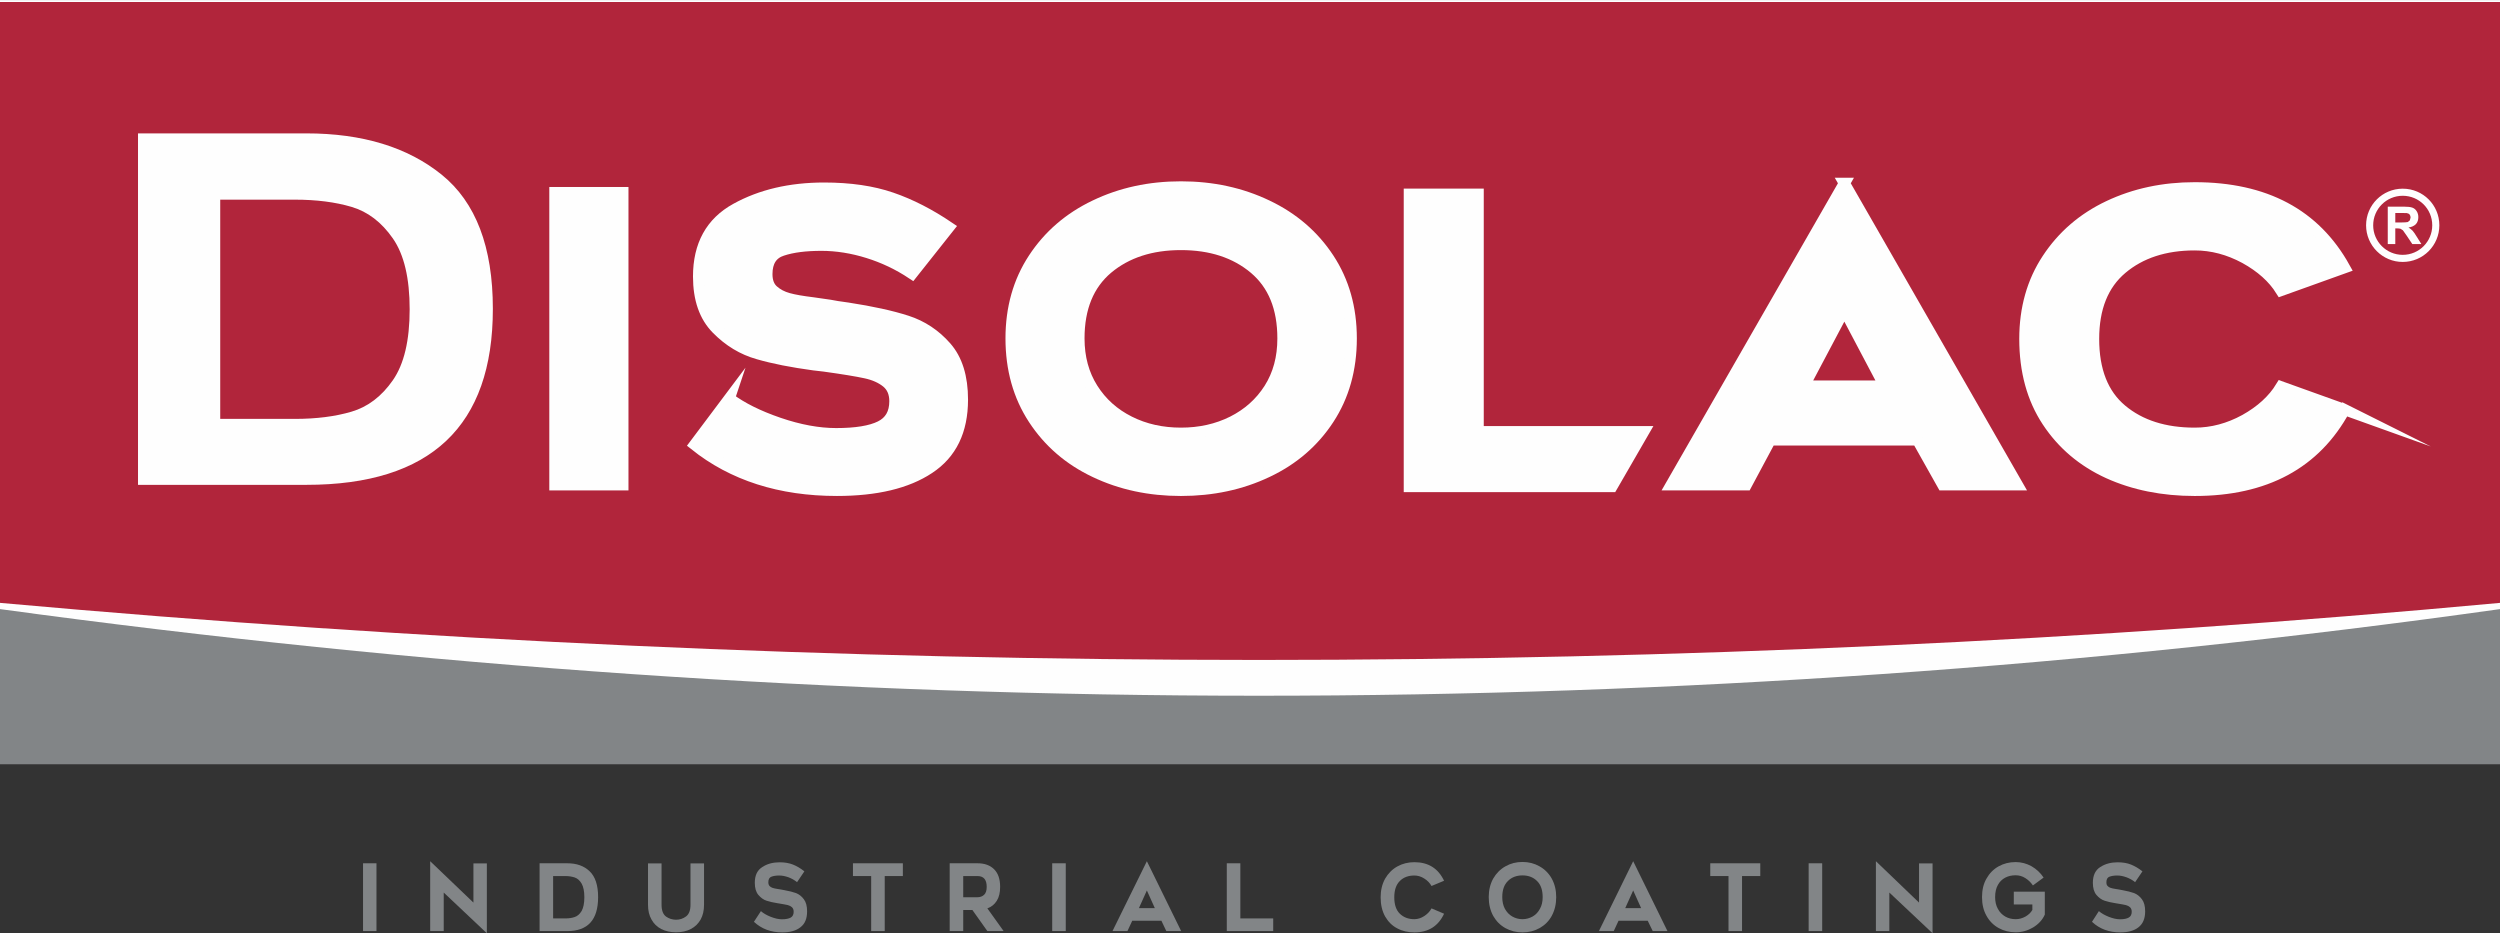<?xml version="1.0" encoding="UTF-8"?> <svg xmlns="http://www.w3.org/2000/svg" xmlns:xlink="http://www.w3.org/1999/xlink" xmlns:xodm="http://www.corel.com/coreldraw/odm/2003" xml:space="preserve" width="750px" height="280px" version="1.1" shape-rendering="geometricPrecision" text-rendering="geometricPrecision" image-rendering="optimizeQuality" fill-rule="evenodd" clip-rule="evenodd" viewBox="0 0 228.97 85.47"><rect x="0" y="0" width="228.97" height="85.47" fill="#333333" stroke="none"/> <g id="Capa_x0020_1">  <g id="_2263863070336"> <path fill="#828587" d="M0 18.93c77.41,-6.46 153.74,-6.46 228.97,0l0 51.06 -228.97 0 0 -51.06z"></path> <path fill="#FEFEFE" d="M0 55.78c77.41,10.58 153.74,10.58 228.97,0l0 -55.78 -228.97 0 0 55.78z"></path> <path fill="#B1253B" d="M0 55.21c77.41,6.97 153.74,6.97 228.97,0l0 -55.03 -228.97 0 0 55.03z"></path> <path fill="none" stroke="#FEFEFE" stroke-width="0.65" stroke-miterlimit="22.926" d="M220.06 17.6c1.68,0 3.03,1.35 3.03,3.03 0,1.67 -1.35,3.03 -3.03,3.03 -1.67,0 -3.03,-1.36 -3.03,-3.03 0,-1.68 1.36,-3.03 3.03,-3.03z"></path> <path fill="#FEFEFE" fill-rule="nonzero" d="M218.69 22.35l0 -3.43 1.46 0c0.36,0 0.63,0.03 0.79,0.09 0.17,0.06 0.3,0.17 0.4,0.33 0.1,0.16 0.15,0.34 0.15,0.54 0,0.26 -0.07,0.47 -0.22,0.64 -0.16,0.16 -0.38,0.27 -0.68,0.31 0.15,0.09 0.27,0.19 0.37,0.29 0.09,0.1 0.23,0.29 0.39,0.56l0.42 0.67 -0.83 0 -0.5 -0.75c-0.18,-0.27 -0.3,-0.43 -0.36,-0.51l-0.21 -0.14c-0.07,-0.02 -0.19,-0.04 -0.35,-0.04l-0.14 0 0 1.44 -0.69 0zm0.69 -1.98l0.51 0c0.33,0 0.54,-0.02 0.63,-0.04l0.19 -0.15 0.07 -0.26c0,-0.11 -0.03,-0.2 -0.09,-0.28 -0.06,-0.07 -0.15,-0.11 -0.26,-0.13 -0.06,-0.01 -0.23,-0.01 -0.51,-0.01l-0.54 0 0 0.87z"></path> <path fill="#FEFEFE" fill-rule="nonzero" d="M12.64 12.21l15.42 0c5.13,0 9.27,1.26 12.39,3.78 3.13,2.53 4.69,6.62 4.69,12.29 0,10.74 -5.69,16.12 -17.08,16.12l-15.42 0 0 -32.19zm14.36 26.15c1.97,0 3.7,-0.22 5.19,-0.66 1.5,-0.44 2.76,-1.4 3.79,-2.88 1.03,-1.48 1.54,-3.65 1.54,-6.5 0,-2.84 -0.51,-5.01 -1.54,-6.49 -1.03,-1.48 -2.29,-2.45 -3.79,-2.89 -1.49,-0.44 -3.22,-0.66 -5.19,-0.66l-6.83 0 0 20.08 6.83 0z"></path> <polygon fill="#FEFEFE" fill-rule="nonzero" points="50.82,17.63 57.05,17.63 57.05,44.4 50.82,44.4 "></polygon> <path fill="#FEFEFE" fill-rule="nonzero" d="M66.8 36.49c1.13,0.85 2.63,1.6 4.52,2.25 1.9,0.65 3.65,0.97 5.26,0.97 1.81,0 3.16,-0.22 4.05,-0.66 0.89,-0.44 1.33,-1.21 1.33,-2.31 0,-0.75 -0.25,-1.33 -0.75,-1.74 -0.5,-0.4 -1.14,-0.69 -1.94,-0.86 -0.79,-0.17 -2.05,-0.38 -3.79,-0.62l-0.95 -0.11c-1.98,-0.27 -3.68,-0.6 -5.09,-1.01 -1.42,-0.4 -2.68,-1.16 -3.79,-2.29 -1.11,-1.12 -1.67,-2.72 -1.67,-4.79 0,-2.88 1.14,-4.95 3.43,-6.21 2.28,-1.26 4.97,-1.89 8.07,-1.89 2.37,0 4.43,0.3 6.17,0.9 1.75,0.6 3.5,1.5 5.26,2.69l-3.37 4.25c-1.25,-0.83 -2.59,-1.47 -4.03,-1.92 -1.44,-0.45 -2.87,-0.68 -4.28,-0.68 -1.45,0 -2.64,0.15 -3.58,0.46 -0.94,0.3 -1.41,1.03 -1.41,2.18 0,0.66 0.19,1.16 0.57,1.5 0.38,0.34 0.84,0.58 1.38,0.73 0.53,0.15 1.29,0.28 2.27,0.4l1.53 0.22c0.37,0.08 0.92,0.16 1.65,0.26 2.22,0.34 4.03,0.74 5.42,1.19 1.39,0.45 2.59,1.24 3.59,2.38 1,1.14 1.5,2.74 1.5,4.82 0,2.85 -1.02,4.95 -3.06,6.29 -2.03,1.35 -4.85,2.02 -8.44,2.02 -5.2,0 -9.54,-1.39 -13.03,-4.18l3.18 -4.24z"></path> <path fill="#FEFEFE" fill-rule="nonzero" d="M108.16 44.91c-2.88,0 -5.5,-0.56 -7.87,-1.69 -2.37,-1.12 -4.24,-2.74 -5.62,-4.85 -1.38,-2.11 -2.07,-4.57 -2.07,-7.38 0,-2.78 0.69,-5.22 2.07,-7.32 1.38,-2.1 3.25,-3.72 5.62,-4.85 2.37,-1.14 4.99,-1.71 7.87,-1.71 2.88,0 5.51,0.57 7.89,1.71 2.38,1.13 4.26,2.75 5.64,4.85 1.38,2.1 2.07,4.54 2.07,7.32 0,2.81 -0.69,5.27 -2.07,7.38 -1.38,2.11 -3.26,3.73 -5.64,4.85 -2.38,1.13 -5.01,1.69 -7.89,1.69zm0 -22.52c-2.73,0 -4.97,0.73 -6.72,2.19 -1.74,1.47 -2.62,3.6 -2.62,6.41 0,1.76 0.42,3.29 1.25,4.6 0.83,1.31 1.95,2.31 3.37,3.02 1.41,0.71 2.99,1.06 4.72,1.06 1.73,0 3.31,-0.35 4.73,-1.06 1.41,-0.71 2.54,-1.71 3.37,-3.02 0.83,-1.31 1.24,-2.84 1.24,-4.6 0,-2.81 -0.87,-4.94 -2.62,-6.41 -1.74,-1.46 -3.98,-2.19 -6.72,-2.19z"></path> <path fill="#FEFEFE" fill-rule="nonzero" d="M168.92 16.78l15.85 27.62 -6.84 0 -2.31 -4.11 -13.48 0 -2.2 4.11 -6.88 0 15.86 -27.62zm3.69 18.57l-3.69 -6.99 -3.7 6.99 7.39 0z"></path> <path fill="#FEFEFE" fill-rule="nonzero" d="M214.74 37.51c-2.68,4.93 -7.26,7.4 -13.73,7.4 -2.93,0 -5.57,-0.53 -7.91,-1.59 -2.34,-1.07 -4.2,-2.64 -5.58,-4.73 -1.38,-2.09 -2.07,-4.61 -2.07,-7.56 0,-2.78 0.69,-5.23 2.07,-7.32 1.38,-2.1 3.25,-3.72 5.62,-4.84 2.37,-1.12 4.99,-1.68 7.87,-1.68 6.45,0 11.02,2.44 13.73,7.32l-5.82 2.09c-0.73,-1.17 -1.84,-2.16 -3.31,-2.97 -1.48,-0.8 -3.01,-1.21 -4.6,-1.21 -2.73,0 -4.96,0.73 -6.68,2.18 -1.72,1.45 -2.58,3.6 -2.58,6.43 0,2.9 0.85,5.07 2.56,6.5 1.71,1.43 3.94,2.14 6.7,2.14 1.59,0 3.12,-0.41 4.6,-1.22 1.47,-0.82 2.58,-1.83 3.31,-3.03l5.82 2.09z"></path> <polygon fill="none" fill-rule="nonzero" stroke="#FEFEFE" stroke-width="1.02" stroke-miterlimit="22.926" points="50.82,44.4 50.82,17.63 57.05,17.63 57.05,44.4 "></polygon> <path fill="none" fill-rule="nonzero" stroke="#FEFEFE" stroke-width="1.02" stroke-miterlimit="22.926" d="M66.8 36.49c1.13,0.85 2.63,1.6 4.52,2.25 1.9,0.65 3.65,0.97 5.26,0.97 1.81,0 3.16,-0.22 4.05,-0.66 0.89,-0.44 1.33,-1.21 1.33,-2.31 0,-0.75 -0.25,-1.33 -0.75,-1.74 -0.5,-0.4 -1.14,-0.69 -1.94,-0.86 -0.79,-0.17 -2.05,-0.38 -3.79,-0.62l-0.95 -0.11c-1.98,-0.27 -3.68,-0.6 -5.09,-1.01 -1.42,-0.4 -2.68,-1.16 -3.79,-2.29 -1.11,-1.12 -1.67,-2.72 -1.67,-4.79 0,-2.88 1.14,-4.95 3.43,-6.21 2.28,-1.26 4.97,-1.89 8.07,-1.89 2.37,0 4.43,0.3 6.17,0.9 1.75,0.6 3.5,1.5 5.26,2.69l-3.37 4.25c-1.25,-0.83 -2.59,-1.47 -4.03,-1.92 -1.44,-0.45 -2.87,-0.68 -4.28,-0.68 -1.45,0 -2.64,0.15 -3.58,0.46 -0.94,0.3 -1.41,1.03 -1.41,2.18 0,0.66 0.19,1.16 0.57,1.5 0.38,0.34 0.84,0.58 1.38,0.73 0.53,0.15 1.29,0.28 2.27,0.4l1.53 0.22c0.37,0.08 0.92,0.16 1.65,0.26 2.22,0.34 4.03,0.74 5.42,1.19 1.39,0.45 2.59,1.24 3.59,2.38 1,1.14 1.5,2.74 1.5,4.82 0,2.85 -1.02,4.95 -3.06,6.29 -2.03,1.35 -4.85,2.02 -8.44,2.02 -5.2,0 -9.54,-1.39 -13.03,-4.18l3.18 -4.24z"></path> <path fill="none" fill-rule="nonzero" stroke="#FEFEFE" stroke-width="1.02" stroke-miterlimit="22.926" d="M108.16 44.91c-2.88,0 -5.5,-0.56 -7.87,-1.69 -2.37,-1.12 -4.24,-2.74 -5.62,-4.85 -1.38,-2.11 -2.07,-4.57 -2.07,-7.38 0,-2.78 0.69,-5.22 2.07,-7.32 1.38,-2.1 3.25,-3.72 5.62,-4.85 2.37,-1.14 4.99,-1.71 7.87,-1.71 2.88,0 5.51,0.57 7.89,1.71 2.38,1.13 4.26,2.75 5.64,4.85 1.38,2.1 2.07,4.54 2.07,7.32 0,2.81 -0.69,5.27 -2.07,7.38 -1.38,2.11 -3.26,3.73 -5.64,4.85 -2.38,1.13 -5.01,1.69 -7.89,1.69zm0 -22.52c-2.73,0 -4.97,0.73 -6.72,2.19 -1.74,1.47 -2.62,3.6 -2.62,6.41 0,1.76 0.42,3.29 1.25,4.6 0.83,1.31 1.95,2.31 3.37,3.02 1.41,0.71 2.99,1.06 4.72,1.06 1.73,0 3.31,-0.35 4.73,-1.06 1.41,-0.71 2.54,-1.71 3.37,-3.02 0.83,-1.31 1.24,-2.84 1.24,-4.6 0,-2.81 -0.87,-4.94 -2.62,-6.41 -1.74,-1.46 -3.98,-2.19 -6.72,-2.19z"></path> <path fill="none" fill-rule="nonzero" stroke="#FEFEFE" stroke-width="1.02" stroke-miterlimit="22.926" d="M168.92 16.78l15.85 27.62 -6.84 0 -2.31 -4.11 -13.48 0 -2.2 4.11 -6.88 0 15.86 -27.62zm3.69 18.57l-3.69 -6.99 -3.7 6.99 7.39 0z"></path> <path fill="none" fill-rule="nonzero" stroke="#FEFEFE" stroke-width="1.02" stroke-miterlimit="22.926" d="M214.74 37.51c-2.68,4.93 -7.26,7.4 -13.73,7.4 -2.93,0 -5.57,-0.53 -7.91,-1.59 -2.34,-1.07 -4.2,-2.64 -5.58,-4.73 -1.38,-2.09 -2.07,-4.61 -2.07,-7.56 0,-2.78 0.69,-5.23 2.07,-7.32 1.38,-2.1 3.25,-3.72 5.62,-4.84 2.37,-1.12 4.99,-1.68 7.87,-1.68 6.45,0 11.02,2.44 13.73,7.32l-5.82 2.09c-0.73,-1.17 -1.84,-2.16 -3.31,-2.97 -1.48,-0.8 -3.01,-1.21 -4.6,-1.21 -2.73,0 -4.96,0.73 -6.68,2.18 -1.72,1.45 -2.58,3.6 -2.58,6.43 0,2.9 0.85,5.07 2.56,6.5 1.71,1.43 3.94,2.14 6.7,2.14 1.59,0 3.12,-0.41 4.6,-1.22 1.47,-0.82 2.58,-1.83 3.31,-3.03l5.82 2.09z"></path> <polygon fill="#FEFEFE" fill-rule="nonzero" stroke="#FEFEFE" stroke-width="1.03" stroke-miterlimit="22.926" points="147.64,44.55 129.08,44.55 129.08,17.78 135.38,17.78 135.38,39.53 150.54,39.53 "></polygon> <polygon fill="#828587" fill-rule="nonzero" points="33.25,79.06 34.48,79.06 34.48,85.27 33.25,85.27 "></polygon> <polygon fill="#828587" fill-rule="nonzero" points="40.64,85.27 39.4,85.27 39.4,78.87 43.36,82.66 43.36,79.07 44.59,79.07 44.59,85.47 40.64,81.74 "></polygon> <path fill="#828587" fill-rule="nonzero" d="M49.42 79.06l2.54 0c0.85,0 1.53,0.24 2.04,0.73 0.52,0.49 0.78,1.28 0.78,2.37 0,2.08 -0.94,3.11 -2.82,3.11l-2.54 0 0 -6.21zm2.37 5.05c0.32,0 0.6,-0.04 0.85,-0.13 0.25,-0.08 0.46,-0.27 0.63,-0.55 0.16,-0.29 0.25,-0.71 0.25,-1.26 0,-0.55 -0.09,-0.97 -0.25,-1.25 -0.17,-0.29 -0.38,-0.47 -0.63,-0.56 -0.25,-0.08 -0.53,-0.13 -0.85,-0.13l-1.13 0 0 3.88 1.13 0z"></path> <path fill="#828587" fill-rule="nonzero" d="M61.92 85.38c-0.52,0 -0.97,-0.1 -1.36,-0.3 -0.39,-0.2 -0.68,-0.49 -0.89,-0.87 -0.22,-0.38 -0.32,-0.83 -0.32,-1.35l0 -3.79 1.24 0 0 3.79c0,0.52 0.14,0.88 0.41,1.08 0.27,0.19 0.58,0.29 0.92,0.29 0.34,0 0.64,-0.1 0.91,-0.3 0.27,-0.2 0.41,-0.55 0.41,-1.07l0 -3.79 1.24 0 0 3.79c0,0.52 -0.1,0.97 -0.31,1.35 -0.22,0.38 -0.51,0.67 -0.9,0.87 -0.38,0.2 -0.83,0.3 -1.35,0.3z"></path> <path fill="#828587" fill-rule="nonzero" d="M69.69 83.44c0.22,0.2 0.52,0.37 0.89,0.52 0.38,0.15 0.72,0.23 1.04,0.23 0.36,0 0.63,-0.06 0.81,-0.16 0.17,-0.1 0.26,-0.28 0.26,-0.53 0,-0.18 -0.05,-0.31 -0.15,-0.41 -0.1,-0.09 -0.23,-0.16 -0.38,-0.2 -0.16,-0.04 -0.41,-0.08 -0.75,-0.14l-0.19 -0.03c-0.39,-0.06 -0.73,-0.14 -1.01,-0.23 -0.28,-0.09 -0.53,-0.27 -0.75,-0.53 -0.22,-0.26 -0.33,-0.63 -0.33,-1.11 0,-0.67 0.22,-1.15 0.68,-1.44 0.45,-0.3 0.98,-0.44 1.6,-0.44 0.46,0 0.87,0.07 1.22,0.21 0.35,0.14 0.69,0.34 1.04,0.62l-0.67 0.99c-0.24,-0.2 -0.51,-0.34 -0.79,-0.45 -0.29,-0.1 -0.57,-0.16 -0.85,-0.16 -0.29,0 -0.53,0.04 -0.71,0.11 -0.19,0.07 -0.28,0.24 -0.28,0.51 0,0.15 0.04,0.26 0.11,0.34 0.08,0.08 0.17,0.14 0.27,0.17 0.11,0.04 0.26,0.07 0.45,0.1l0.31 0.05c0.07,0.01 0.18,0.03 0.32,0.06 0.45,0.08 0.8,0.17 1.08,0.27 0.27,0.11 0.51,0.29 0.71,0.56 0.2,0.26 0.3,0.63 0.3,1.11 0,0.67 -0.2,1.15 -0.61,1.46 -0.4,0.32 -0.96,0.47 -1.67,0.47 -1.03,0 -1.89,-0.32 -2.59,-0.97l0.64 -0.98z"></path> <polygon fill="#828587" fill-rule="nonzero" points="81.03,80.23 81.03,85.27 79.79,85.27 79.79,80.23 78.12,80.23 78.12,79.06 82.69,79.06 82.69,80.23 "></polygon> <path fill="#828587" fill-rule="nonzero" d="M86.98 85.27l0 -6.21 2.55 0c0.64,0 1.15,0.18 1.52,0.55 0.37,0.37 0.55,0.9 0.55,1.61 0,0.53 -0.1,0.95 -0.31,1.28 -0.2,0.32 -0.49,0.56 -0.86,0.69 0.41,0.56 0.91,1.26 1.49,2.08l-1.49 0c-0.37,-0.52 -0.83,-1.16 -1.37,-1.93l-0.84 0 0 1.93 -1.24 0zm2.55 -3.1c0.24,0 0.43,-0.07 0.6,-0.22 0.16,-0.15 0.24,-0.39 0.24,-0.73 0,-0.66 -0.28,-0.99 -0.84,-0.99l-1.31 0 0 1.94 1.31 0z"></path> <polygon fill="#828587" fill-rule="nonzero" points="96.37,79.06 97.61,79.06 97.61,85.27 96.37,85.27 "></polygon> <path fill="#828587" fill-rule="nonzero" d="M105.04 78.87l3.14 6.4 -1.36 0 -0.45 -0.95 -2.67 0 -0.44 0.95 -1.37 0 3.15 -6.4zm0.73 4.3l-0.73 -1.62 -0.73 1.62 1.46 0z"></path> <polygon fill="#828587" fill-rule="nonzero" points="116.61,85.27 112.36,85.27 112.36,79.06 113.6,79.06 113.6,84.11 116.61,84.11 "></polygon> <path fill="#828587" fill-rule="nonzero" d="M132.26 83.68c-0.53,1.14 -1.44,1.71 -2.72,1.71 -0.58,0 -1.11,-0.12 -1.57,-0.37 -0.47,-0.24 -0.83,-0.61 -1.11,-1.09 -0.27,-0.49 -0.41,-1.07 -0.41,-1.76 0,-0.64 0.14,-1.21 0.41,-1.7 0.28,-0.48 0.65,-0.86 1.12,-1.12 0.47,-0.26 0.99,-0.39 1.56,-0.39 1.28,0 2.18,0.57 2.72,1.7l-1.15 0.48c-0.15,-0.27 -0.37,-0.5 -0.66,-0.68 -0.29,-0.19 -0.6,-0.28 -0.91,-0.28 -0.54,0 -0.99,0.16 -1.33,0.5 -0.34,0.34 -0.51,0.83 -0.51,1.49 0,0.68 0.17,1.18 0.51,1.51 0.34,0.33 0.78,0.5 1.33,0.5 0.31,0 0.62,-0.1 0.91,-0.29 0.29,-0.19 0.51,-0.42 0.66,-0.7l1.15 0.49z"></path> <path fill="#828587" fill-rule="nonzero" d="M139.44 85.39c-0.57,0 -1.09,-0.13 -1.56,-0.39 -0.47,-0.26 -0.84,-0.63 -1.12,-1.12 -0.27,-0.5 -0.41,-1.07 -0.41,-1.72 0,-0.64 0.14,-1.21 0.41,-1.7 0.28,-0.48 0.65,-0.86 1.12,-1.12 0.47,-0.27 0.99,-0.4 1.56,-0.4 0.57,0 1.09,0.13 1.56,0.4 0.47,0.26 0.85,0.64 1.12,1.12 0.27,0.49 0.41,1.06 0.41,1.7 0,0.65 -0.14,1.22 -0.41,1.72 -0.27,0.49 -0.65,0.86 -1.12,1.12 -0.47,0.26 -0.99,0.39 -1.56,0.39zm0 -5.22c-0.54,0 -0.99,0.17 -1.33,0.51 -0.35,0.34 -0.52,0.83 -0.52,1.48 0,0.41 0.08,0.77 0.24,1.07 0.17,0.3 0.39,0.54 0.67,0.7 0.28,0.16 0.59,0.25 0.94,0.25 0.34,0 0.65,-0.09 0.94,-0.25 0.28,-0.16 0.5,-0.4 0.66,-0.7 0.17,-0.3 0.25,-0.66 0.25,-1.07 0,-0.65 -0.17,-1.14 -0.52,-1.48 -0.34,-0.34 -0.79,-0.51 -1.33,-0.51z"></path> <path fill="#828587" fill-rule="nonzero" d="M149.58 78.87l3.14 6.4 -1.35 0 -0.46 -0.95 -2.67 0 -0.44 0.95 -1.36 0 3.14 -6.4zm0.73 4.3l-0.73 -1.62 -0.73 1.62 1.46 0z"></path> <polygon fill="#828587" fill-rule="nonzero" points="159.55,80.23 159.55,85.27 158.31,85.27 158.31,80.23 156.64,80.23 156.64,79.06 161.22,79.06 161.22,80.23 "></polygon> <polygon fill="#828587" fill-rule="nonzero" points="165.65,79.06 166.89,79.06 166.89,85.27 165.65,85.27 "></polygon> <polygon fill="#828587" fill-rule="nonzero" points="173.04,85.27 171.81,85.27 171.81,78.87 175.76,82.66 175.76,79.07 177,79.07 177,85.47 173.04,81.74 "></polygon> <path fill="#828587" fill-rule="nonzero" d="M187.28 83.76c-0.22,0.49 -0.58,0.88 -1.08,1.18 -0.49,0.29 -1.02,0.44 -1.59,0.44 -0.57,0 -1.09,-0.13 -1.56,-0.39 -0.47,-0.26 -0.84,-0.63 -1.11,-1.12 -0.28,-0.49 -0.41,-1.06 -0.41,-1.71 0,-0.65 0.13,-1.22 0.41,-1.7 0.27,-0.48 0.64,-0.86 1.11,-1.12 0.47,-0.26 0.99,-0.39 1.56,-0.39 0.51,0 1,0.13 1.45,0.38 0.45,0.26 0.82,0.6 1.11,1.04l-0.98 0.72c-0.19,-0.28 -0.42,-0.5 -0.69,-0.67 -0.28,-0.18 -0.58,-0.26 -0.89,-0.26 -0.36,0 -0.68,0.07 -0.96,0.22 -0.28,0.15 -0.51,0.37 -0.67,0.67 -0.17,0.3 -0.25,0.67 -0.25,1.11 0,0.41 0.08,0.77 0.25,1.07 0.16,0.31 0.39,0.54 0.68,0.71 0.28,0.16 0.6,0.24 0.95,0.24 0.31,0 0.61,-0.08 0.9,-0.24 0.29,-0.17 0.5,-0.37 0.63,-0.61l0 -0.5 -1.7 0 0 -1.17 2.84 0 0 2.1z"></path> <path fill="#828587" fill-rule="nonzero" d="M192.23 83.44c0.23,0.2 0.53,0.37 0.9,0.52 0.38,0.15 0.72,0.23 1.04,0.23 0.36,0 0.63,-0.06 0.8,-0.16 0.18,-0.1 0.27,-0.28 0.27,-0.53 0,-0.18 -0.05,-0.31 -0.15,-0.41 -0.1,-0.09 -0.23,-0.16 -0.38,-0.2 -0.16,-0.04 -0.41,-0.08 -0.76,-0.14l-0.18 -0.03c-0.4,-0.06 -0.73,-0.14 -1.01,-0.23 -0.28,-0.09 -0.53,-0.27 -0.75,-0.53 -0.22,-0.26 -0.33,-0.63 -0.33,-1.11 0,-0.67 0.22,-1.15 0.67,-1.44 0.46,-0.3 0.99,-0.44 1.6,-0.44 0.47,0 0.88,0.07 1.23,0.21 0.34,0.14 0.69,0.34 1.04,0.62l-0.67 0.99c-0.24,-0.2 -0.51,-0.34 -0.8,-0.45 -0.28,-0.1 -0.56,-0.16 -0.84,-0.16 -0.29,0 -0.53,0.04 -0.71,0.11 -0.19,0.07 -0.28,0.24 -0.28,0.51 0,0.15 0.03,0.26 0.11,0.34 0.07,0.08 0.17,0.14 0.27,0.17 0.11,0.04 0.26,0.07 0.45,0.1l0.31 0.05c0.07,0.01 0.18,0.03 0.32,0.06 0.44,0.08 0.8,0.17 1.08,0.27 0.27,0.11 0.51,0.29 0.71,0.56 0.2,0.26 0.3,0.63 0.3,1.11 0,0.67 -0.21,1.15 -0.61,1.46 -0.4,0.32 -0.96,0.47 -1.67,0.47 -1.03,0 -1.9,-0.32 -2.59,-0.97l0.63 -0.98z"></path> </g> </g> </svg> 